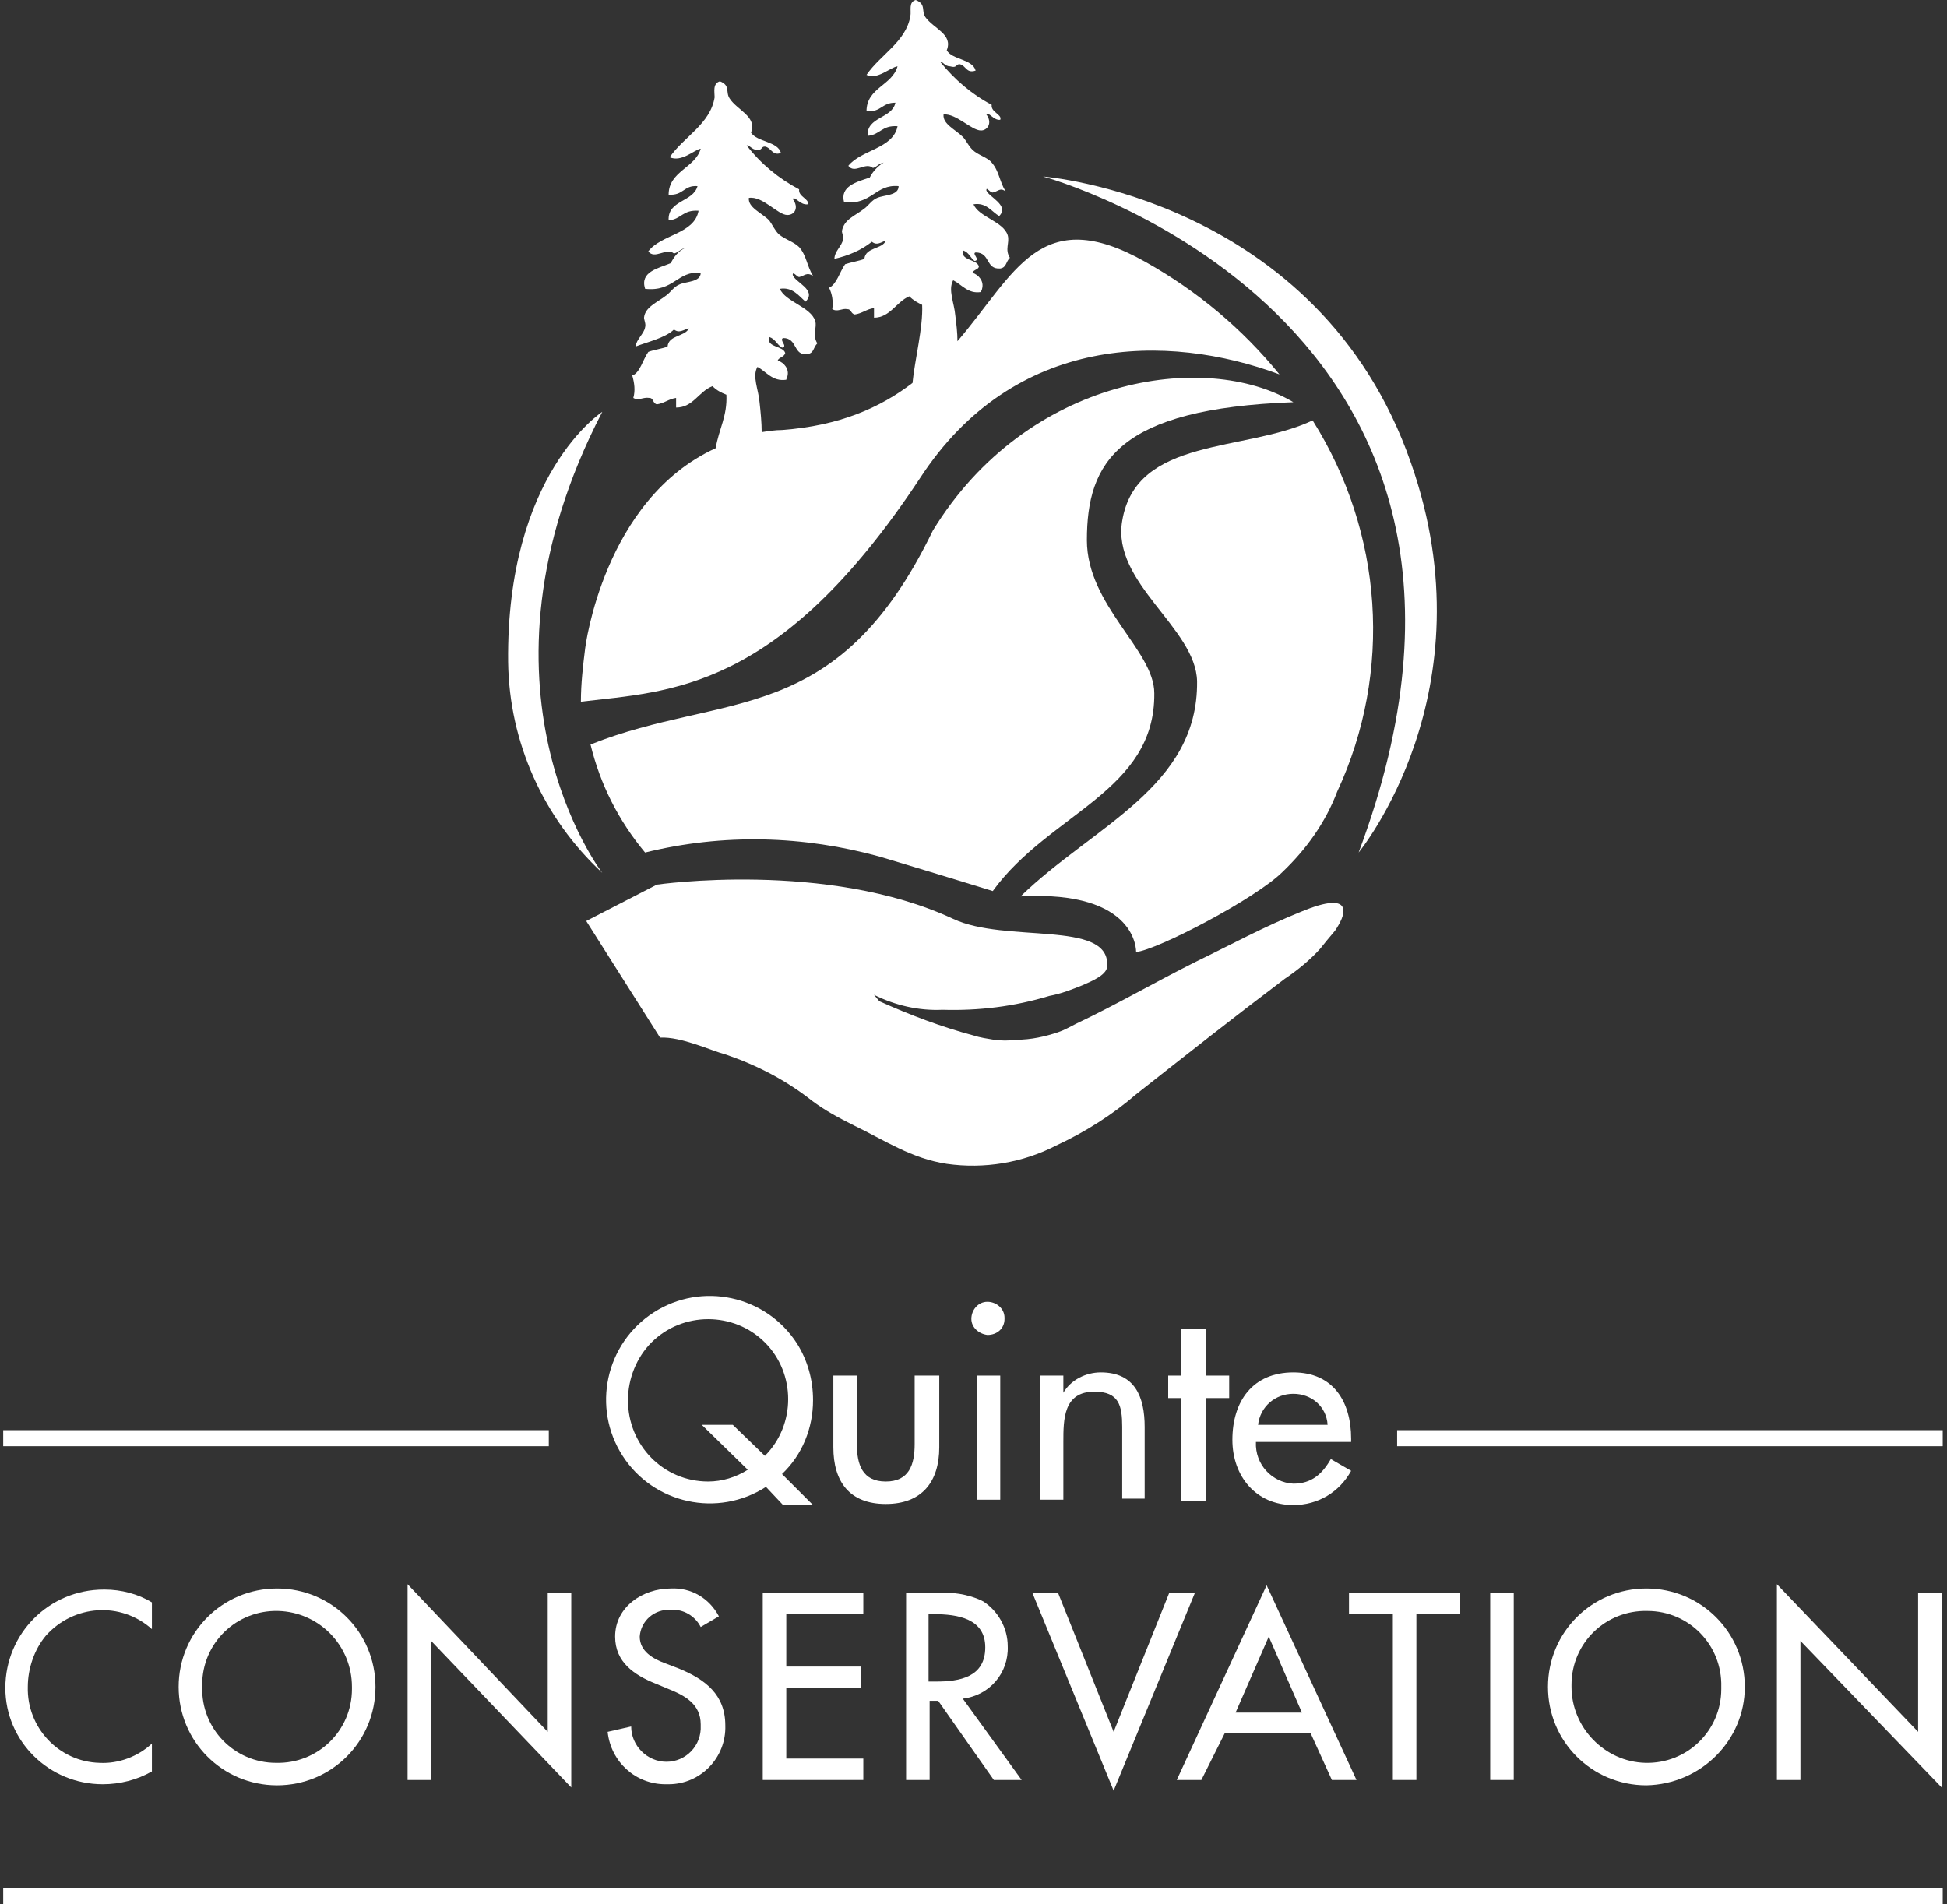 <?xml version="1.0" encoding="utf-8"?>
<!-- Generator: Adobe Illustrator 24.3.0, SVG Export Plug-In . SVG Version: 6.00 Build 0)  -->
<svg version="1.1" id="Layer_1" xmlns="http://www.w3.org/2000/svg" xmlns:xlink="http://www.w3.org/1999/xlink" x="0px" y="0px"
	 viewBox="0 0 182 178" style="enable-background:new 0 0 182 178;" xml:space="preserve">
<rect x="0" y="0" width="182" height="178" fill="#333333" stroke="none"/>
<style type="text/css">
	.st0{fill-rule:evenodd;clip-rule:evenodd;fill:#FFFFFF;}
</style>
<g>
	<path class="st0" d="M56.3,81.6c0,0-13.4-17.3,0-43.1c0,0-9,5.8-8.8,23.4C47.6,69.4,50.8,76.5,56.3,81.6z"/>
	<path class="st0" d="M127,79.7c0,0,12.4-15,4.9-36.4c-8.6-24.8-34.4-26.8-34.4-26.8S145.8,29.6,127,79.7z"/>
	<path class="st0" d="M73.2,140.7l2.8,0l-2.9-2.9c1.9-1.8,2.9-4.3,2.9-6.9c0-1.9-0.5-3.7-1.5-5.3c-2.9-4.5-8.9-5.8-13.4-2.9
		c-4.5,2.9-5.8,8.9-2.9,13.4c2.9,4.5,8.9,5.8,13.4,2.9L73.2,140.7z M69.9,137.4c-1.1,0.7-2.4,1.1-3.7,1.1c0,0,0,0,0,0
		c-4.2,0-7.5-3.4-7.5-7.6c0-2,0.8-4,2.2-5.4c2.9-2.9,7.7-2.9,10.6,0c2.9,2.9,2.9,7.7,0,10.6l-3-2.9h-2.9L69.9,137.4z"/>
	<path class="st0" d="M87.8,135.3v-6.7h-2.3v6.4c0,1.9-0.5,3.5-2.7,3.5s-2.7-1.6-2.7-3.5v-6.4h-2.2v6.7c0,3.2,1.5,5.3,4.9,5.3
		S87.8,138.5,87.8,135.3z"/>
	<path class="st0" d="M93.9,123.2c0-0.9-0.8-1.5-1.6-1.5c-0.9,0-1.5,0.8-1.5,1.6c0,0.8,0.7,1.4,1.5,1.5c0.9,0,1.6-0.6,1.6-1.5
		C93.9,123.3,93.9,123.2,93.9,123.2z"/>
	<rect x="91.3" y="128.6" class="st0" width="2.2" height="11.6"/>
	<path class="st0" d="M107,140.3v-6.9c0-2.8-0.9-5.1-4.1-5.1c-1.4,0-2.8,0.7-3.5,1.9h0l0-1.6h-2.2v11.6h2.2v-5.4
		c0-2.1,0-4.7,2.9-4.7c2.3,0,2.6,1.3,2.6,3.3v6.7H107z"/>
	<polygon class="st0" points="112.7,140.3 112.7,130.7 114.9,130.7 114.9,128.6 112.7,128.6 112.7,124.2 110.4,124.2 110.4,128.6 
		109.2,128.6 109.2,130.7 110.4,130.7 110.4,140.3 	"/>
	<path class="st0" d="M126.3,134.5c0-3.5-1.7-6.2-5.4-6.2c-3.8,0-5.7,2.7-5.7,6.3c0,3.4,2.2,6.1,5.7,6.1c2.3,0,4.3-1.2,5.4-3.2
		l-1.9-1.1c-0.8,1.4-1.8,2.3-3.5,2.3c0,0,0,0,0,0c-2-0.1-3.6-1.8-3.5-3.9l8.9,0V134.5z M117.6,133.2c0.2-1.7,1.6-2.9,3.3-2.9
		c1.7,0,3.1,1.2,3.2,2.9H117.6z"/>
	<path class="st0" d="M14.2,152.3l0-2.5c-1.3-0.8-2.9-1.2-4.4-1.2c0,0-0.1,0-0.1,0c-5.1,0-9.2,4.1-9.2,9.2c0,0,0,0,0,0
		c0,5,4.1,9,9.1,9c1.6,0,3.2-0.4,4.6-1.2V163c-1.3,1.2-3.1,1.9-4.9,1.8c-3.8-0.1-6.8-3.3-6.7-7.1c0-1.7,0.6-3.5,1.7-4.8
		C6.9,150,11.3,149.7,14.2,152.3z"/>
	<path class="st0" d="M16.7,157.7c0,5.1,4.1,9.2,9.2,9.2c5.1,0,9.2-4.1,9.2-9.2s-4.1-9.2-9.2-9.2C20.8,148.5,16.7,152.6,16.7,157.7z
		 M32.9,157.7c0,0.1,0,0.1,0,0.2c0,3.9-3.2,7-7.1,6.9c-3.9,0-7-3.2-6.9-7.1c0-0.1,0-0.1,0-0.2c0-3.9,3.2-7,7.1-6.9
		C29.8,150.7,32.9,153.8,32.9,157.7z"/>
	<polygon class="st0" points="51.2,161.9 38.1,148.1 38.1,166.4 40.3,166.4 40.3,153.4 53.4,167.1 53.4,148.9 51.2,148.9 	"/>
	<path class="st0" d="M62.3,164.7c-1.8,0-3.3-1.5-3.3-3.3l-2.2,0.5c0.3,2.8,2.6,4.9,5.4,4.9c0.1,0,0.2,0,0.3,0c3,0,5.4-2.5,5.3-5.5
		c0-2.9-1.9-4.3-4.3-5.3l-1.3-0.5c-1.1-0.4-2.4-1.1-2.4-2.5c0.1-1.5,1.4-2.6,2.9-2.5c1.2-0.1,2.3,0.6,2.8,1.6l1.7-1
		c-0.9-1.7-2.6-2.7-4.5-2.6c-2.6,0-5.2,1.7-5.2,4.5c0,2.4,1.8,3.6,3.8,4.4l1.2,0.5c1.5,0.6,3,1.4,3,3.3c0,0,0,0,0,0.1
		C65.6,163.2,64.1,164.7,62.3,164.7z"/>
	<polygon class="st0" points="80.7,150.9 80.7,148.9 71.3,148.9 71.3,166.4 80.7,166.4 80.7,164.4 73.5,164.4 73.5,157.8 
		80.5,157.8 80.5,155.8 73.5,155.8 73.5,150.9 	"/>
	<path class="st0" d="M86.8,159h0.9l5.2,7.4h2.6l-5.5-7.6c2.5-0.3,4.3-2.4,4.2-4.9c0-1.7-0.9-3.3-2.3-4.2c-1.4-0.7-3-0.9-4.6-0.8
		h-2.6v17.5h2.2V159z M87.3,150.9c2.2,0,4.8,0.4,4.8,3.1c0,2.8-2.4,3.2-4.6,3.2h-0.7l0-6.3H87.3z"/>
	<polygon class="st0" points="111.7,148.9 109.3,148.9 104.1,161.9 98.9,148.9 96.5,148.9 104.1,167.4 	"/>
	<path class="st0" d="M114.5,162h8l2,4.4h2.3l-8.4-18.2l-8.4,18.2h2.3L114.5,162z M118.6,153l3.1,7.1h-6.2L118.6,153z"/>
	<polygon class="st0" points="132.4,166.4 132.4,150.9 136.5,150.9 136.5,148.9 126.1,148.9 126.1,150.9 130.2,150.9 130.2,166.4 	
		"/>
	<rect x="139.3" y="148.9" class="st0" width="2.2" height="17.5"/>
	<path class="st0" d="M163.1,157.7c0-5.1-4.1-9.2-9.2-9.2c-5.1,0-9.2,4.1-9.2,9.2s4.1,9.2,9.2,9.2
		C159,166.8,163.1,162.7,163.1,157.7z M146.9,157.7c0-0.1,0-0.1,0-0.2c0-3.9,3.2-7,7.1-6.9c3.9,0,7,3.2,6.9,7.1c0,0.1,0,0.1,0,0.2
		c0,3.9-3.2,7-7.1,6.9C150,164.7,146.9,161.5,146.9,157.7z"/>
	<polygon class="st0" points="181.5,167.1 181.5,148.9 179.3,148.9 179.3,161.9 166.1,148.1 166.1,166.4 168.3,166.4 168.3,153.4 	
		"/>
	<rect x="130.6" y="133.7" class="st0" width="51" height="1.5"/>
	<rect x="0.3" y="133.7" class="st0" width="51" height="1.5"/>
	<rect x="0.3" y="176.5" class="st0" width="181.3" height="1.5"/>
	<path class="st0" d="M119.9,81.5c2.2-2.1,4-4.6,5.1-7.5c5.2-11.2,4.3-24.2-2.3-34.7c-6.3,3-16.5,1.5-17.8,9.4c-1,5.8,6.9,10,7,15
		c0.1,9.9-9.7,13.5-16.5,20.1c11-0.6,10.8,5.2,10.8,5.2C108.2,88.8,117.4,84,119.9,81.5z"/>
	<path class="st0" d="M87.2,49.6c-9,18.6-19.5,15-32,20c0.9,3.7,2.6,7.1,5.1,10.1c7.3-1.8,14.8-1.6,22,0.4
		c7.3,2.2,10.5,3.2,10.5,3.2c5.3-7.3,15.2-9.3,15.1-18.5c0-4-6.3-8.2-6.3-14.3c0-7.3,2.9-12.3,19.3-12.9
		C112.7,32.7,96,35.2,87.2,49.6z"/>
	<path class="st0" d="M106.2,102.3c4.7-3.7,9-7.1,13.9-10.8c1.2-0.8,2.4-1.8,3.3-2.8c0.4-0.5,0.8-1,1.4-1.7c0.4-0.6,1-1.6,0.7-2.2
		c-0.5-1-3.3,0.2-3.8,0.4c-3.5,1.4-6.8,3.2-9.9,4.7c-3.8,1.9-7.4,4-11.2,5.8c-0.6,0.3-1.1,0.6-1.7,0.8c-1.2,0.4-2.5,0.7-3.9,0.7
		c-0.7,0.1-1.4,0.1-2.1,0c-0.6-0.1-1.3-0.2-1.9-0.4c-3-0.8-5.9-1.9-8.8-3.2l0,0l0,0h0L81.7,93c2,1,4.2,1.5,6.4,1.4
		c3.4,0.1,6.7-0.3,10-1.3c1.1-0.2,2.1-0.6,3.1-1c0.9-0.4,2.4-1,2.3-1.9c0.1-4.2-9.5-2-14.4-4.3c-11.8-5.5-27.7-3.2-27.7-3.2
		l-6.6,3.4L61.7,97c2-0.1,4.7,1.2,6.2,1.6c2.9,1,5.6,2.4,8,4.3c1.2,0.9,2.5,1.6,3.9,2.3c2.9,1.4,5.4,3.1,8.7,3.6
		c3.5,0.5,7.1-0.1,10.2-1.7C101.5,105.8,104,104.2,106.2,102.3z"/>
	<path class="st0" d="M59.2,37.2c0.5,0.3,0.9-0.1,1.5,0c0.4,0,0.3,0.5,0.7,0.6c0.7-0.1,1.1-0.5,1.8-0.6c0,0.3,0,0.6,0,0.9
		c1.6,0,2.1-1.5,3.4-2c0.4,0.4,0.8,0.6,1.3,0.8c0.1,2-0.7,3.2-1,5c-10.5,4.8-12.2,18.7-12.2,18.7c-0.2,1.6-0.4,3.3-0.4,5
		c8.3-1,18.5-0.9,31.7-20.9c8.8-13.5,23.1-13.6,33.6-9.7c-3.5-4.3-7.7-7.8-12.5-10.5c-9.9-5.6-12.2,1.1-17.6,7.4
		c0-0.8-0.1-1.6-0.2-2.4c-0.1-1.2-0.7-2.4-0.2-3.3c0.8,0.4,1.4,1.3,2.6,1.1c0-0.1,0.1-0.2,0.1-0.3c0.2-0.7-0.3-1.3-0.9-1.5
		c0.1-0.3,0.6-0.3,0.6-0.6c-0.2-0.7-1.7-0.5-1.5-1.5c0.6,0.2,0.7,0.7,1.1,1c0.6-0.1-0.3-0.7,0.1-0.8c1.4,0,0.9,1.6,2.3,1.5
		c0.6-0.1,0.5-0.6,0.9-1c-0.5-0.8,0-1.4-0.2-2.1c-0.4-1.3-2.7-1.7-3.2-2.9c1.2-0.2,1.7,0.7,2.4,1.1c1-1-1-1.8-1.2-2.4
		c0-0.4,0.3,0.2,0.6,0.2c0.5-0.1,0.7-0.5,1.2-0.1c-0.6-1-0.6-1.9-1.3-2.7c-0.4-0.5-1.3-0.7-1.8-1.2c-0.4-0.4-0.6-0.9-0.9-1.2
		c-0.7-0.7-1.9-1.2-1.8-2.1c1.2-0.1,2.6,1.5,3.5,1.5c0.6,0,1.1-0.7,0.5-1.5c0.2-0.3,0.7,0.6,1.3,0.5c0.2-0.5-0.9-0.7-0.8-1.4
		c-1.9-1-3.5-2.4-4.8-4c0.2-0.1,0.4,0.4,0.9,0.4C89.5,6.4,89.3,6,89.7,6c0.6,0.1,0.6,0.9,1.5,0.6c-0.3-1.1-2.2-1-2.7-1.9
		c0.6-1.5-1.2-2-2-3.1c-0.4-0.6,0.1-1.2-0.9-1.6c-0.7,0.2-0.4,1-0.5,1.5c-0.4,2.4-2.8,3.6-4.1,5.5c1,0.5,2.2-0.7,2.9-0.8
		c-0.5,1.8-2.9,2-2.9,4.2c1.4,0.1,1.4-0.8,2.7-0.8c-0.3,1.5-2.7,1.3-2.6,3.1c1.2-0.1,1.3-1,2.8-0.9c-0.4,2.1-3.4,2.2-4.6,3.7
		c0.6,0.8,1.6-0.4,2.3,0.2c0.4-0.1,0.5-0.4,1-0.5c-0.5,0.3-1,0.8-1.3,1.4c-1.2,0.4-2.8,0.8-2.4,2.3c2.6,0.3,2.9-1.7,5.1-1.5
		c0,0.9-1.3,0.8-2,1.1c-0.5,0.2-0.8,0.7-1.2,1c-0.9,0.7-1.9,1-2.1,2.1c0,0.2,0.2,0.6,0.1,0.8c-0.1,0.6-0.8,1.1-0.8,1.8
		c1.3-0.3,2.5-0.8,3.5-1.6c0.5,0.4,0.9,0,1.3-0.1c-0.3,0.8-1.9,0.6-2,1.7c-0.5,0.2-1.2,0.3-1.8,0.5c-0.5,0.7-0.8,1.9-1.5,2.2
		c0.3,0.6,0.4,1.3,0.3,2c0.5,0.3,0.9-0.1,1.4,0c0.4,0,0.3,0.4,0.7,0.5c0.7-0.1,1.1-0.5,1.8-0.6c0,0.3,0,0.6,0,0.9
		c1.5,0,2.1-1.5,3.3-2c0.4,0.4,0.8,0.6,1.2,0.8c0.1,2.1-0.7,5.2-0.9,7.3c-3,2.3-6.8,4-12.2,4.4c-0.6,0-1.3,0.1-1.9,0.2
		c0-0.9-0.1-1.9-0.2-2.8c-0.1-1.2-0.7-2.4-0.2-3.3c0.8,0.4,1.4,1.4,2.7,1.2c0-0.1,0.1-0.2,0.1-0.3c0.2-0.7-0.3-1.3-0.9-1.5
		c0.1-0.3,0.6-0.3,0.7-0.7c-0.2-0.7-1.8-0.5-1.5-1.5c0.6,0.2,0.7,0.7,1.2,1c0.6-0.1-0.3-0.7,0.1-0.9c1.4,0,0.9,1.7,2.3,1.5
		c0.6-0.1,0.5-0.6,0.9-1c-0.5-0.8,0-1.5-0.2-2.1c-0.4-1.3-2.8-1.8-3.3-3c1.2-0.2,1.8,0.7,2.4,1.2c1.1-1.1-1-1.8-1.2-2.5
		c0-0.4,0.4,0.2,0.6,0.2c0.5-0.1,0.7-0.5,1.3-0.1c-0.6-1-0.6-1.9-1.3-2.7c-0.5-0.5-1.3-0.7-1.9-1.2c-0.4-0.4-0.6-0.9-0.9-1.3
		c-0.7-0.7-2-1.2-1.9-2.1c1.3-0.2,2.7,1.6,3.6,1.6c0.7,0,1.1-0.7,0.5-1.5c0.2-0.3,0.7,0.6,1.4,0.5c0.2-0.5-0.9-0.7-0.8-1.4
		c-1.9-1-3.6-2.4-4.9-4.1c0.2-0.1,0.5,0.4,0.9,0.4c0.6,0.1,0.4-0.3,0.8-0.3c0.6,0.1,0.7,0.9,1.5,0.6c-0.3-1.1-2.2-1-2.8-1.9
		c0.6-1.5-1.3-2.1-2-3.2c-0.4-0.6,0.1-1.2-0.9-1.6c-0.7,0.2-0.5,1-0.5,1.5c-0.4,2.5-2.9,3.7-4.2,5.6c1.1,0.5,2.3-0.7,2.9-0.8
		c-0.5,1.8-3,2.1-3,4.3c1.4,0.1,1.4-0.9,2.7-0.8c-0.4,1.5-2.8,1.3-2.7,3.2c1.2-0.1,1.3-1,2.8-0.9c-0.4,2.2-3.5,2.2-4.7,3.8
		c0.6,0.8,1.7-0.4,2.4,0.2c0.4-0.1,0.6-0.4,1-0.5c-0.6,0.3-1,0.8-1.3,1.4c-1.2,0.5-2.9,0.8-2.4,2.4c2.7,0.3,3-1.7,5.2-1.5
		c0,0.9-1.4,0.8-2,1.1c-0.5,0.2-0.8,0.7-1.2,1c-0.9,0.7-2,1.1-2.1,2.1c0,0.2,0.2,0.6,0.1,0.9c-0.1,0.6-0.8,1.1-0.9,1.8
		c1-0.4,2.8-0.8,3.6-1.6c0.5,0.4,0.9,0,1.4-0.1c-0.4,0.8-1.9,0.6-2,1.7c-0.5,0.2-1.3,0.3-1.8,0.5c-0.5,0.7-0.8,2-1.5,2.2
		C59.3,35.8,59.4,36.5,59.2,37.2z"/>
</g>
</svg>
